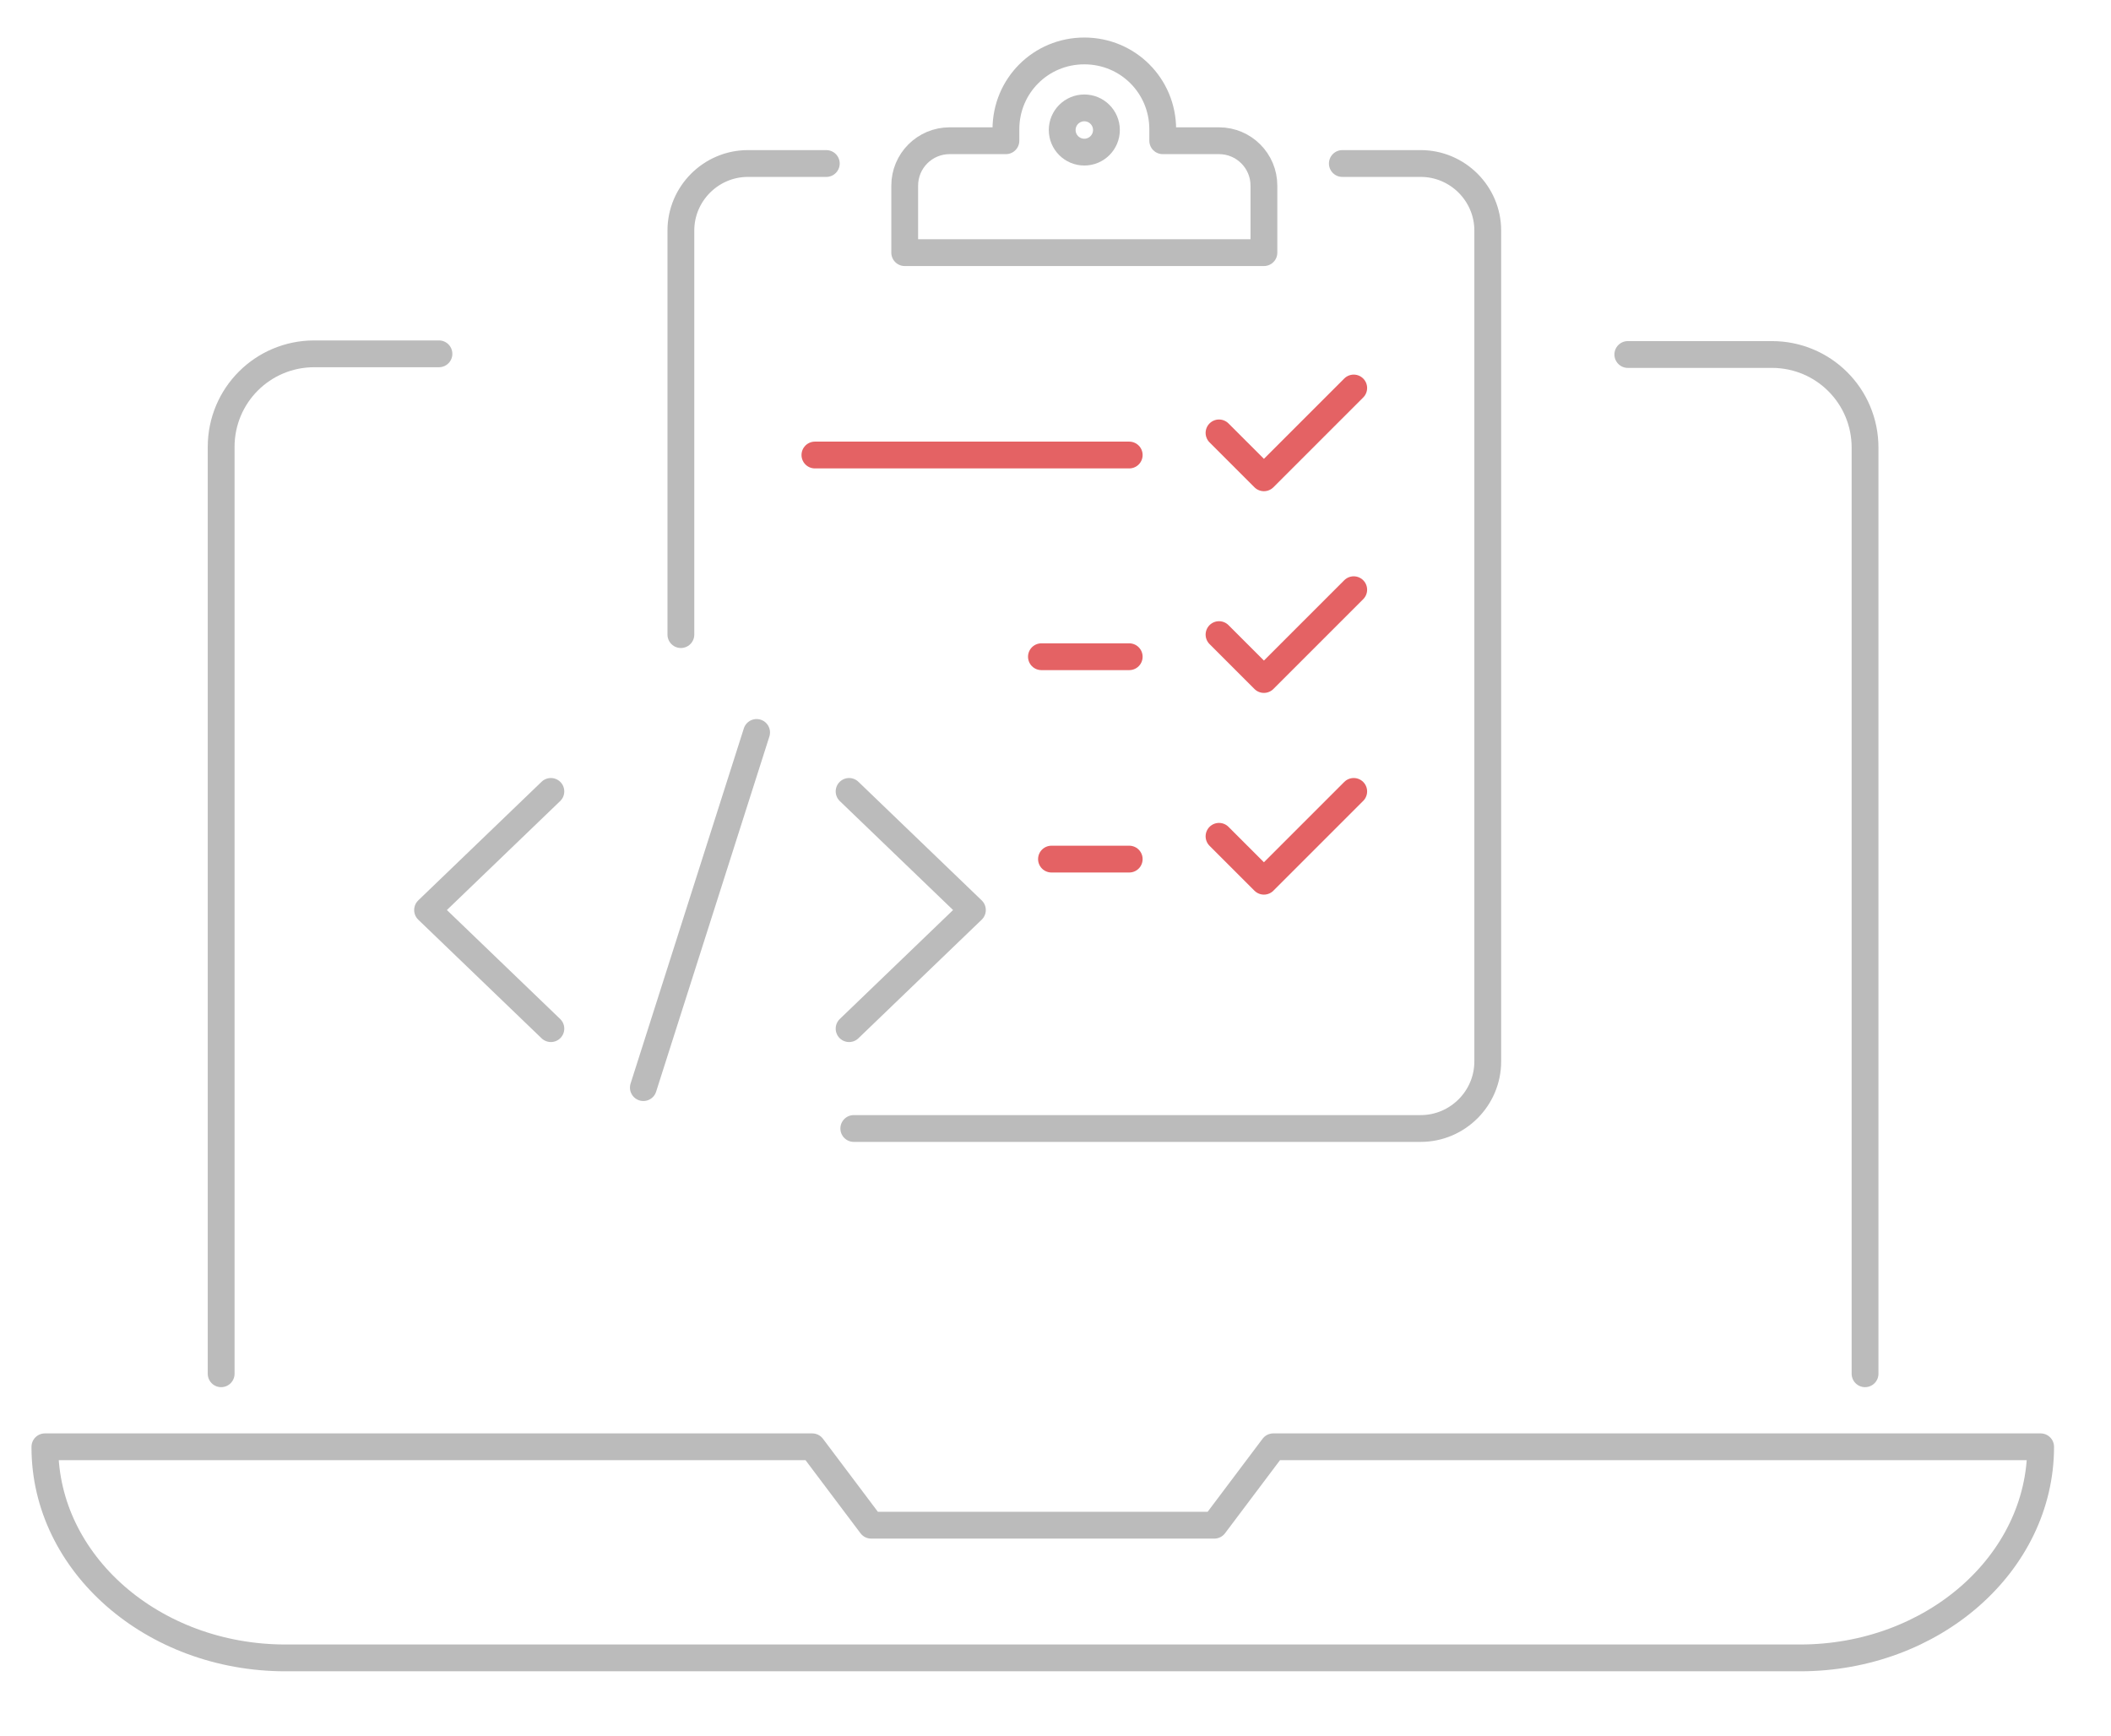 <?xml version="1.0" encoding="utf-8"?>
<!-- Generator: Adobe Illustrator 24.1.0, SVG Export Plug-In . SVG Version: 6.00 Build 0)  -->
<svg version="1.1" id="Layer_1" xmlns="http://www.w3.org/2000/svg" xmlns:xlink="http://www.w3.org/1999/xlink" x="0px" y="0px"
	 viewBox="0 0 315 259" style="enable-background:new 0 0 315 259;" xml:space="preserve">
<style type="text/css">
	.st0{fill:none;stroke:#BBBBBB;stroke-width:4;stroke-linecap:round;stroke-linejoin:round;stroke-miterlimit:10;}
	.st1{fill:none;stroke:#E46264;stroke-width:4;stroke-linecap:round;stroke-linejoin:round;stroke-miterlimit:10;}
</style>
<g id="pencil">
</g>
<g>
	<path class="st0" d="M242.9,52.9h21.5c7.7,0,13.9,6.2,13.9,13.9V205"/>
	<path class="st0" d="M33,205V66.7c0-7.7,6.2-13.9,13.9-13.9h18.6"/>
	<path class="st0" d="M304.5,215.9L304.5,215.9c0,17.4-16.1,31.5-35.9,31.5h-226c-19.8,0-35.9-14.1-35.9-31.4v-0.1h114.5l8.8,11.7
		h51.2l8.8-11.7H304.5z"/>
</g>
<g>
	<g>
		<path class="st0" d="M181.9,21h-8.4v-1.7c0-6.5-5.2-11.7-11.7-11.7c-6.5,0-11.7,5.2-11.7,11.7V21h-8.4c-3.7,0-6.7,3-6.7,6.7v10
			h53.6v-10C188.6,24,185.6,21,181.9,21z"/>
		<line class="st1" x1="121.6" y1="67.9" x2="168.5" y2="67.9"/>
		<line class="st1" x1="155.4" y1="98" x2="168.5" y2="98"/>
		<line class="st1" x1="156.9" y1="128.2" x2="168.5" y2="128.2"/>
		<circle class="st0" cx="161.8" cy="19.4" r="3.3"/>
		<polyline class="st1" points="181.9,64.6 188.6,71.3 202,57.9 		"/>
		<polyline class="st1" points="181.9,94.7 188.6,101.4 202,88 		"/>
		<polyline class="st1" points="181.9,124.8 188.6,131.5 202,118.1 		"/>
		<path class="st0" d="M123.3,24.4h-11.7c-5.5,0-10,4.5-10,10v60.3"/>
		<path class="st0" d="M127.4,168.4H212c5.5,0,10-4.5,10-10V34.4c0-5.5-4.5-10-10-10h-11.7"/>
	</g>
</g>
<g>
	<polyline class="st0" points="82.2,153.5 63.8,135.8 82.2,118.1 	"/>
	<polyline class="st0" points="126.7,153.5 145.1,135.8 126.7,118.1 	"/>
	<line class="st0" x1="112.9" y1="109.3" x2="96" y2="162.3"/>
</g>
</svg>

